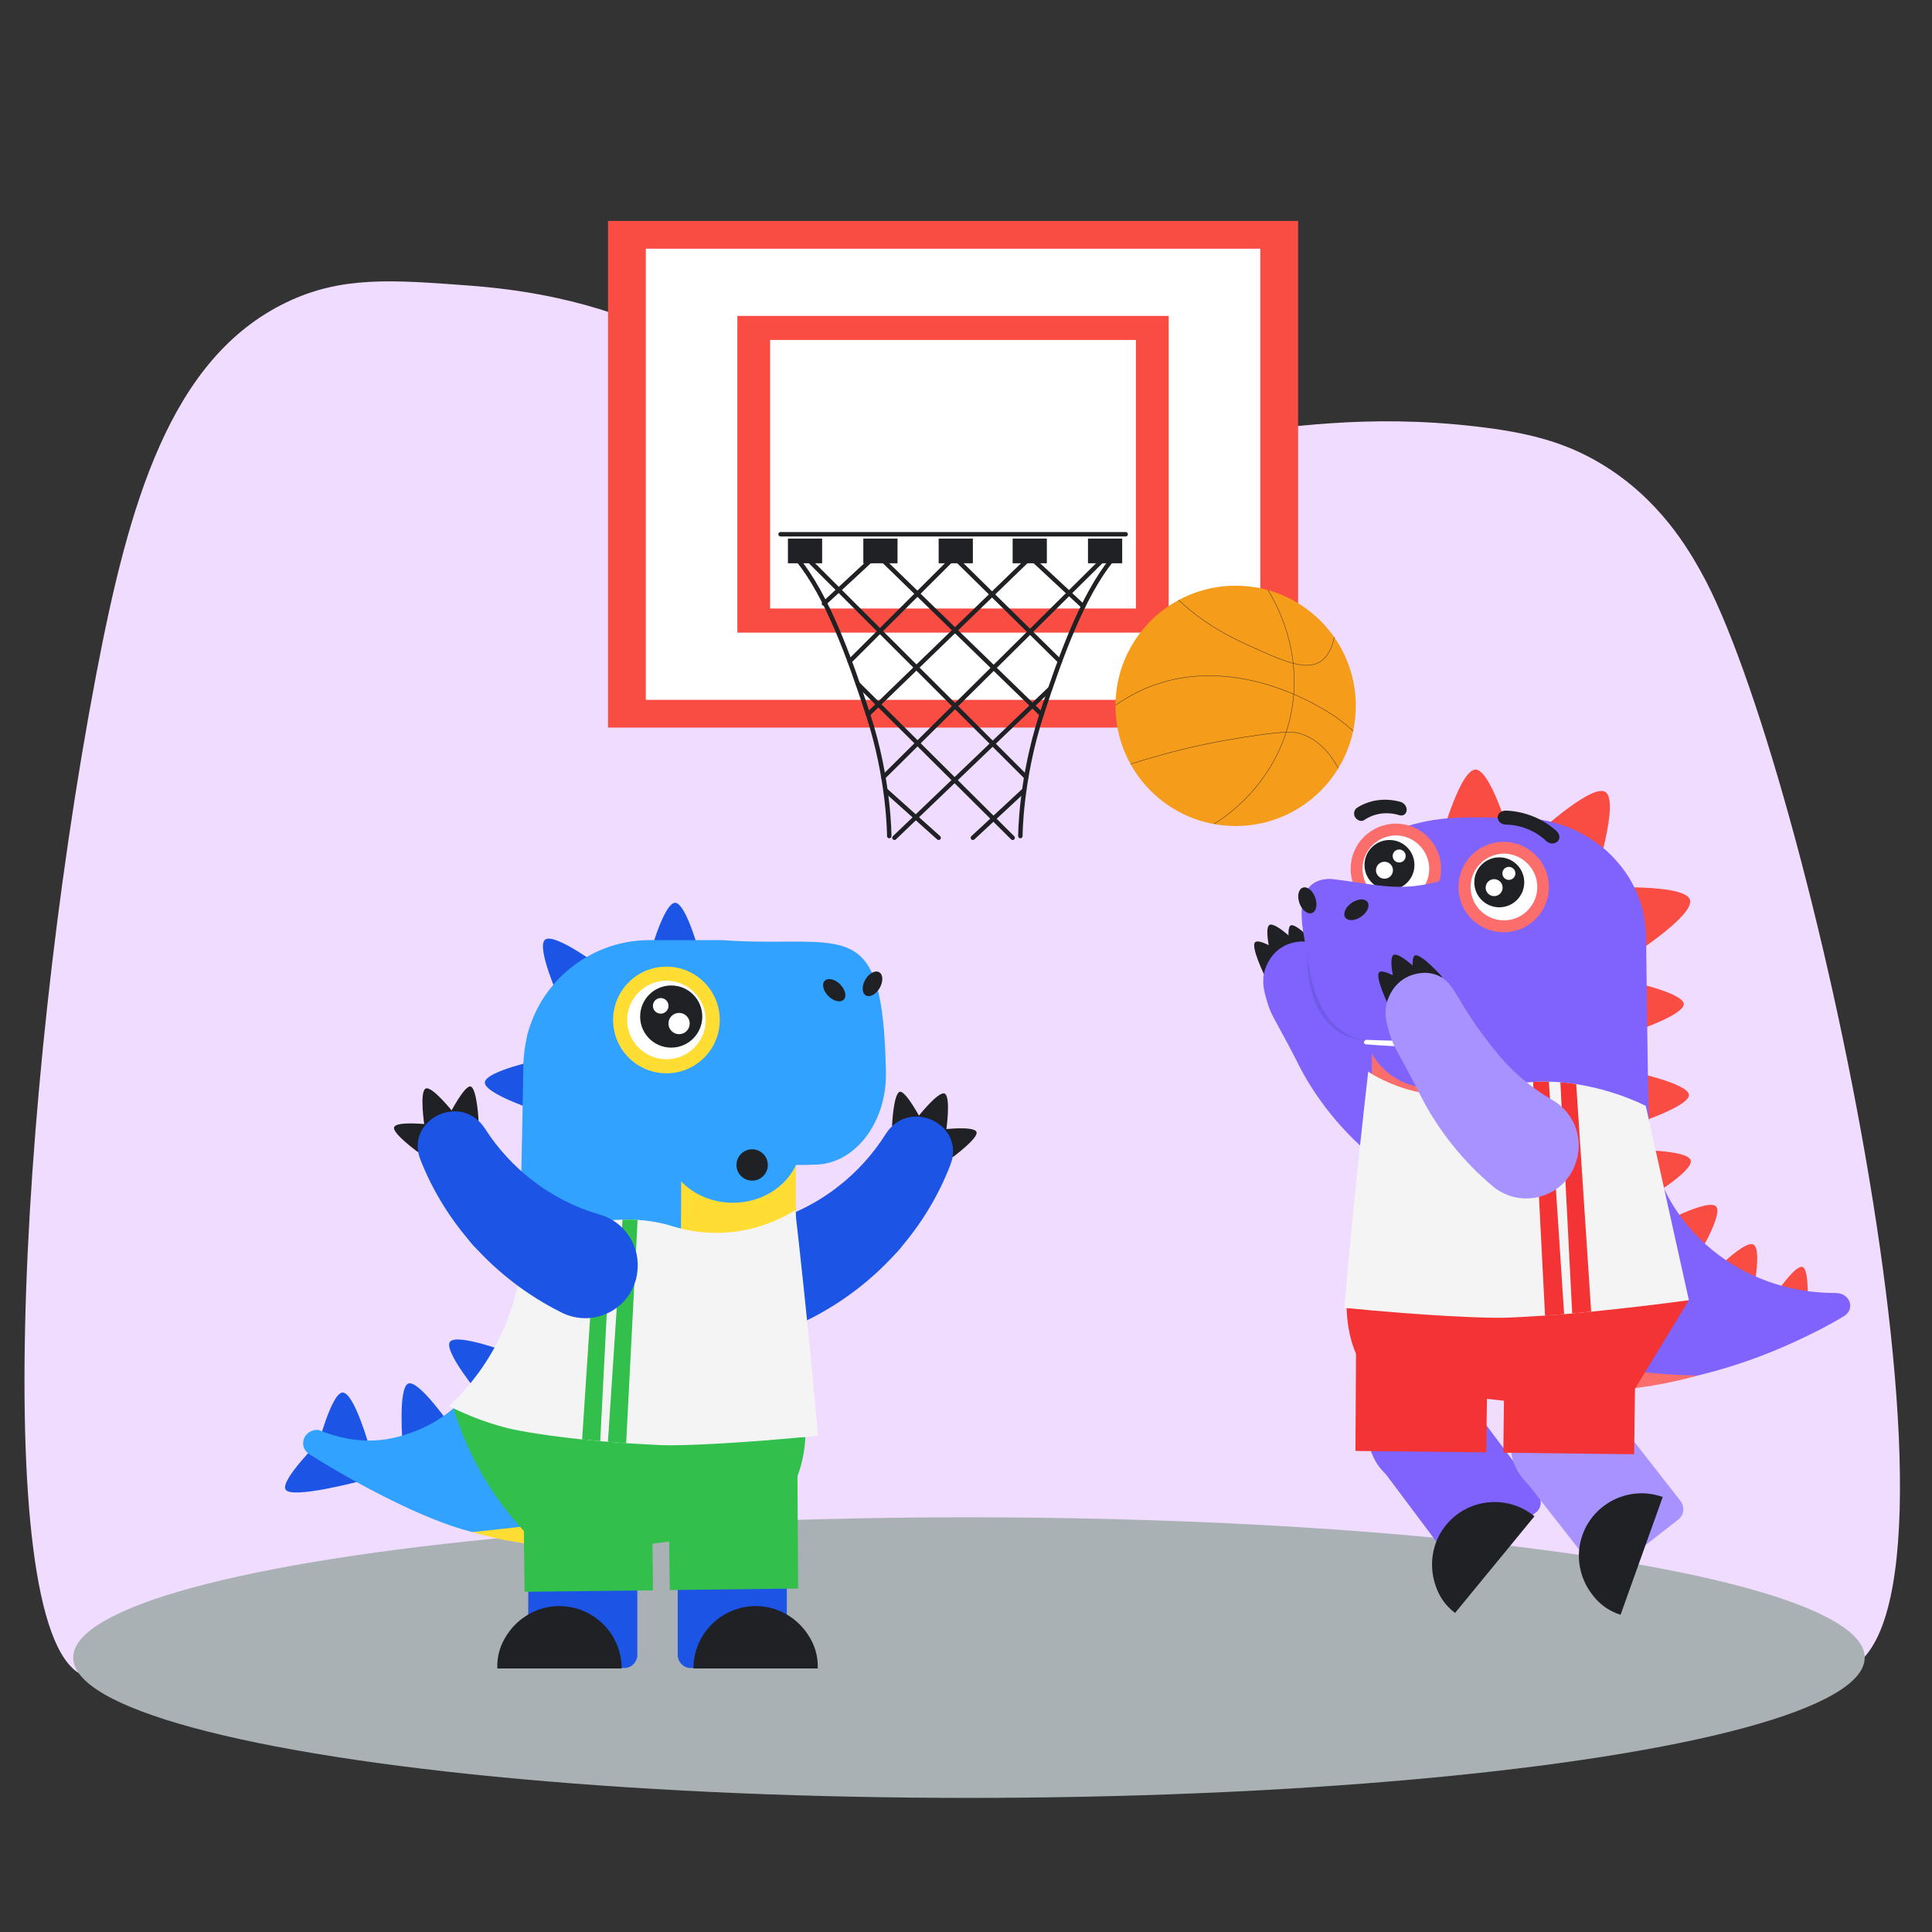 <?xml version="1.0" encoding="utf-8"?>
<!-- Generator: Adobe Illustrator 24.2.0, SVG Export Plug-In . SVG Version: 6.00 Build 0)  -->
<svg version="1.1" id="Слой_1" xmlns="http://www.w3.org/2000/svg" xmlns:xlink="http://www.w3.org/1999/xlink" x="0px" y="0px"
	 viewBox="0 0 5669.3 5669.3" style="enable-background:new 0 0 5669.3 5669.3;" xml:space="preserve">
<rect x="0" y="0" width="5669.3" height="5669.3" fill="#333333" stroke="none"/>
<style type="text/css">
	.st0{fill-rule:evenodd;clip-rule:evenodd;fill:#F0DCFF;}
	.st1{fill:#A9B1B5;}
	.st2{fill:#F94C43;}
	.st3{fill:#FFFFFF;}
	.st4{fill:none;stroke:#202124;stroke-width:13;stroke-linecap:round;stroke-linejoin:round;}
	.st5{fill:#202124;}
	.st6{fill:#8063FC;}
	.st7{fill-rule:evenodd;clip-rule:evenodd;fill:#F94C43;}
	.st8{fill-rule:evenodd;clip-rule:evenodd;fill:#8063FC;}
	.st9{fill:#FC6E6B;}
	.st10{fill-rule:evenodd;clip-rule:evenodd;fill:#FC6E6B;}
	.st11{fill-rule:evenodd;clip-rule:evenodd;fill:#202124;}
	.st12{fill-rule:evenodd;clip-rule:evenodd;fill:#FFFFFF;}
	.st13{fill-rule:evenodd;clip-rule:evenodd;fill:#A792FF;}
	.st14{fill-rule:evenodd;clip-rule:evenodd;fill:#F33334;}
	.st15{fill-rule:evenodd;clip-rule:evenodd;fill:#F4F4F4;}
	.st16{fill:#F33334;}
	.st17{fill:#A792FF;}
	.st18{fill:#F59C1A;}
	.st19{fill:none;stroke:#1F2023;stroke-miterlimit:10;}
	.st20{fill:#6F5BE8;}
	.st21{fill-rule:evenodd;clip-rule:evenodd;fill:#1C55E5;}
	.st22{fill:#1C55E5;}
	.st23{fill-rule:evenodd;clip-rule:evenodd;fill:#31A2FF;}
	.st24{fill-rule:evenodd;clip-rule:evenodd;fill:#FFDD33;}
	.st25{fill:#FFDD33;}
	.st26{fill-rule:evenodd;clip-rule:evenodd;fill:#32BF4C;}
	.st27{fill:#32BF4C;}
</style>
<g>
	<path class="st0" d="M281.8,1981.9c95.5-502,216.5-931,559.8-1095.2c160.6-76.8,307.5-65.8,535.4-48.7
		c614.7,46.2,732.1,309.5,1349.5,411.7c422.7,70,849.5,26.4,849.5,26.4c195.5-20,429.1-62.8,758-24.3
		c143.5,16.8,254.8,43.1,365.1,109.5c172.6,103.9,256.6,253.4,292.1,316.4c310.3,552,867.5,3107.8,411.6,3228.3
		c-58.1,15.4-111.5-14.4-129.9-24.4c-512-277.9-1065.2-65.4-1974.4-38.8c-1462.1,42.7-2388.4-438-2912.1,19.2
		c-28.4,24.8-72.2,67.9-123.5,59.6C-34.1,4873.4,49,3205.2,281.8,1981.9z"/>
	<ellipse class="st1" cx="2843.3" cy="4864.1" rx="2628.5" ry="411.7"/>
	<g>
		<rect x="1784.2" y="648.3" class="st2" width="2025" height="1486.7"/>
		<rect x="1895.1" y="729.8" class="st3" width="1803.2" height="1323.9"/>
		<rect x="2163.7" y="927" class="st2" width="1265.8" height="929.4"/>
		<rect x="2259.9" y="997.6" class="st3" width="1073.4" height="788"/>
		<line class="st4" x1="2290.5" y1="1567.7" x2="3303.2" y2="1567.7"/>
		<rect x="2312.1" y="1580.4" class="st5" width="100.4" height="72.5"/>
		<rect x="2533.3" y="1580.4" class="st5" width="100.4" height="72.5"/>
		<rect x="2754.4" y="1580.4" class="st5" width="100.4" height="72.5"/>
		<rect x="2971.5" y="1580.4" class="st5" width="100.4" height="72.5"/>
		<rect x="3192.6" y="1580.4" class="st5" width="100.4" height="72.5"/>
		<path class="st4" d="M2609.4,2453.3c0,0,0.3-165.9-62.3-357c-56.8-174-120.5-347.4-205.8-453.6"/>
		<path class="st4" d="M2994.2,2453.3c0,0,0-165.9,62.3-357c56.8-174,120.5-347.4,205.8-453.6"/>
		<line class="st4" x1="2362.3" y1="1632.4" x2="3011.3" y2="2280.5"/>
		<line class="st4" x1="2570" y1="1623.6" x2="3056.4" y2="2096.3"/>
		<line class="st4" x1="3011.3" y1="1623.6" x2="3178.4" y2="1779.1"/>
		<line class="st4" x1="2517.3" y1="2007.1" x2="2971.5" y2="2458.4"/>
		<line class="st4" x1="2592.2" y1="2280.5" x2="3235.9" y2="1642.6"/>
		<line class="st4" x1="2624.6" y1="2458.4" x2="3081.6" y2="2020.7"/>
		<line class="st4" x1="2547.1" y1="2096.3" x2="3016.1" y2="1642.6"/>
		<line class="st4" x1="2854.8" y1="2458.4" x2="3005.5" y2="2318.6"/>
		<line class="st4" x1="2417.9" y1="1771.2" x2="2568.7" y2="1631.5"/>
		<line class="st4" x1="2598.2" y1="2318.6" x2="2754.4" y2="2458.4"/>
		<polyline class="st4" points="2493.3,1940.4 2800,1634.9 3110.3,1940.4 		"/>
	</g>
	<g>
		<path class="st5" d="M3787.2,2715.7c17.8-8.5,81.3,63.2,81.3,63.2l-77.8,39.7C3790.7,2818.7,3771.2,2724.6,3787.2,2715.7z"/>
	</g>
	<g>
		<path class="st5" d="M3725,2714.2c18-10.8,90.4,62.1,90.4,62.1l-80.9,47.9C3734.3,2824.4,3707,2726.2,3725,2714.2z"/>
	</g>
	<g>
		<path class="st5" d="M3683.3,2764.7c15-13.3,94.1,41.3,94.1,41.3l-66.4,57C3711,2863,3668.9,2777,3683.3,2764.7z"/>
	</g>
	<g>
		<g>
			<path class="st6" d="M4027.3,2989.5L3816,3135.1c50.8,94.8,120,181,205,252.7c79.6,66.9,199.9,37.9,240.2-56.6
				c0.4-1.2,0.8-2.4,1.3-3.6c29.6-72.1,1.3-155-66.5-192.9C4132.5,3098.4,4074.9,3049.3,4027.3,2989.5z"/>
		</g>
		<path class="st6" d="M4037.1,3001.4c-51.7-62.2-86.7-115.7-110-155c-20-33.7-35.9-64.6-71.5-77.8c-40.4-14.9-78.7,3-84.1,5.7
			c-41.6,20.2-56,59.4-59.9,72.6c-10.4,34.4-1.9,63.5,6.9,93.2c8.3,28.3,18.6,46,32.8,71.8c15.7,28.4,38.1,70,64.9,123.2
			C3889.7,3090.6,3963.4,3045.9,4037.1,3001.4z"/>
	</g>
	<g id="horns_Voobr_1_">
		<g>
			<path class="st7" d="M4941,2946c-2.7-34-168-68.3-168-68.3l8.2,154.2C4781.3,3031.9,4942.3,2980,4941,2946z"/>
		</g>
		<g>
			<path class="st7" d="M4959,2640.2c-15.3-48.1-258.4-34.8-258.4-34.8l66.7,212.5C4767.4,2817.9,4974.4,2688.5,4959,2640.2z"/>
		</g>
		<g>
			<path class="st7" d="M4956.1,3212.8c-2.7-34-167.9-68.3-167.9-68.3l8.2,154.2C4796.4,3298.7,4957.5,3246.9,4956.1,3212.8z"/>
		</g>
		<g>
			<path class="st7" d="M4961.3,3404.8c-10.1-32.8-178.7-30.3-178.7-30.3l41.4,148.8C4824,3523.3,4970,3437.9,4961.3,3404.8z"/>
		</g>
		<g>
			<path class="st7" d="M5035.8,3540.1c-24.1-24.3-172.4,55.9-172.4,55.9l105.5,112.7C4968.8,3708.7,5058.8,3565.3,5035.8,3540.1z"
				/>
		</g>
		<g>
			<path class="st7" d="M4443.9,2497.6c0,0-63.8-237.4-113.8-239.4c-49.9,0-111.7,239.4-111.7,239.4H4443.9L4443.9,2497.6z"/>
		</g>
		<g>
			<path class="st7" d="M4679.1,2582.4c0,0,74.3-231.8,31.8-258.5c-42.5-26.8-219.2,139.7-219.2,139.7L4679.1,2582.4L4679.1,2582.4z
				"/>
		</g>
		<g>
			<path class="st7" d="M5145.2,3652c-29.8-15-144.4,108.8-144.4,108.8l135.6,71.7C5136.4,3832.5,5174.9,3666.9,5145.2,3652z"/>
		</g>
		<g>
			<path class="st7" d="M5289.5,3717.8c-22.3-7.5-85.5,88.3-85.5,88.3l99.4,33.5C5303.5,3839.5,5310.8,3725.3,5289.5,3717.8z"/>
		</g>
	</g>
	<g id="body_Voobr_1_">
		<path class="st8" d="M5410.7,3862.3c34-20.6,19.1-68.1-24.6-68.1h-1.5c-277.1,0-504.9-191.4-543.2-441.9
			c-5.5-39.9-10.9-598.6-10.9-598.6c0-8.9,0-17.9-1.5-26.9c-1.5-17.9-4.1-36.1-8.2-52.7c-1.5-8.9-4.1-17.9-6.8-25.8
			c-15-45-38.2-86-69.6-120.8c-12.3-14.1-25.9-28.2-40.9-39.9c-65.5-53.9-151.5-87.4-245.7-87.4c-123,0-214.8-11.7-331.3,24.8
			c-8.2,1.4-16.4,5.1-24.6,7.7c-184.4,72.3-78.6,424.1-75.5,584c0,0,0,323.8,0,383.6c0,72.5-4.3,144.3-3.6,217
			c1.3,147.6,51.1,288.5,181.1,369.6c153.6,95.8,372.6,99.6,547.7,86c188.3-14.5,373-66.3,542.8-148.7
			C5334.2,3905.5,5373.2,3885,5410.7,3862.3z"/>
	</g>
	<g id="blepharon_x5F_front_Voobr_2_">
		<circle class="st9" cx="4096.1" cy="2549.6" r="132.7"/>
	</g>
	<g id="eye_x5F_front_Voobr_2_">
		<path class="st3" d="M4096.1,2647.3c-54.3,0-97.9-44.4-97.9-97.9c0-53.4,44.4-97.9,97.9-97.9c53.2,0,97.9,44.4,97.9,97.9
			C4194,2602.9,4150.4,2647.3,4096.1,2647.3z"/>
	</g>
	<g>
		<circle class="st5" cx="4077.3" cy="2538.2" r="73.3"/>
	</g>
	<g>
		<circle class="st3" cx="4062.6" cy="2553.6" r="24.9"/>
	</g>
	<g>
		<circle class="st3" cx="4105.8" cy="2511.9" r="19.1"/>
	</g>
	<g id="belly_Voobr_1_">
		<path class="st10" d="M4983,4036.2c-1.5,0-1.5,0-1.5,0c-230.5,65.9-489.1,61.5-717.4-5.9c-80.3-23.8-162.4-74.2-214.6-141
			c-91.6-117.2-81.8-277.9-61-416.5c10.4-68.8,24.7-137,36.4-205.5l1.5-254.9c129.7-2.5,244.2-21.7,338.5-55.2l2.7,671
			c0,3.8,0,7.7,0,11.6c0,116.9,57.3,222.2,147.4,290.2c0,1.4,1.5,1.4,1.5,1.4c1.5,0,1.5,0,1.5,0c40.9,29.6,87.4,50.1,136.5,64.3
			C4718.2,4011.8,4832.9,4034.9,4983,4036.2z"/>
	</g>
	<g id="jaw_Voobr_1_">
		<ellipse class="st8" cx="4204.9" cy="3010.9" rx="199.3" ry="182.9"/>
	</g>
	<g id="nose_Voobr_1_">
		<path class="st8" d="M4380.3,2979.4c0,0,39.4-87.2-12.6-149.9c-77.8-94-128-248.6-127.2-248.6c-131.6,40.8-201.4,13.4-336.6-1.9
			c-135.3,0-72.5,196.3-51.3,278.2c0,108,73.7,194.9,165.1,194.9C4127,3058.3,4237,3022.9,4380.3,2979.4L4380.3,2979.4z"/>
	</g>
	<g id="nostril_Voobr_1_">
		<g>
			
				<ellipse transform="matrix(0.94 -0.34 0.34 0.94 -669.909 1463.253)" class="st11" cx="3838.1" cy="2642.2" rx="24.6" ry="39.6"/>
		</g>
		<g>
			
				<ellipse transform="matrix(0.82 -0.572 0.572 0.82 -811.932 2757.191)" class="st11" cx="3981.3" cy="2670.5" rx="39.7" ry="24.6"/>
		</g>
	</g>
	<g id="teeth_Voobr_1_">
		<g>
			<polygon class="st12" points="4237.9,3115.2 4271.7,3061 4195.6,3066.3 			"/>
		</g>
		<g>
			<polygon class="st12" points="4302.3,3106.9 4325.7,3048.6 4256.7,3063.5 			"/>
		</g>
	</g>
	<g id="lips_Voobr_1_">
		<path class="st12" d="M4009.7,3051.3c-2.4-0.4-5.2,1.6-7.2,6.2c-0.5,3.6,1.6,6.3,5.2,6.9c53,4.5,119.9,8.1,173.7,7.8
			s106.7-3.1,160.7-13l0,0c7.7-1.3,11-6.8,9.6-14.3s-8.3-11-14.7-9.5l0,0c-50.5,11.7-102.3,15.9-155.2,18.7
			C4129,3055.7,4061.9,3053.3,4009.7,3051.3L4009.7,3051.3z"/>
	</g>
	<g id="brow_x5F_back_Voobr_2_">
		<path class="st11" d="M4003.3,2406.3c-7.8,5.4-19,2.2-25.9-6.8l0,0c-6.8-9-4.7-23.2,5.4-29.6c36.9-23.2,81.8-29.3,126.6-16.9
			c12.4,3.3,20.4,16.4,18.1,26.7l0,0c-2.1,10.3-11.1,15.4-21.1,12.5C4070.3,2381.1,4033.4,2385.9,4003.3,2406.3L4003.3,2406.3z"/>
	</g>
	<g id="brow_x5F_front_Voobr_2_">
		<path class="st11" d="M4569.4,2470.2L4569.4,2470.2c9.2-7,8.6-22.2-2.3-32c-40.3-36.1-92.5-57.3-147.3-59.5
			c-15-0.7-26.2,10.1-25,21.2l0,0c1.3,11.2,11,19.5,23.4,19.8c44,0.7,87.1,17.7,119.9,48.8
			C4546.6,2476.6,4560.2,2477.2,4569.4,2470.2z"/>
	</g>
	<g id="blepharon_x5F_front_Voobr_1_">
		
			<ellipse transform="matrix(0.707 -0.707 0.707 0.707 -547.898 3882.876)" class="st9" cx="4413.1" cy="2602.8" rx="132.7" ry="132.7"/>
	</g>
	<g id="eye_x5F_front_Voobr_1_">
		<path class="st3" d="M4413.2,2700.7c-54.3,0-97.9-44.4-97.9-97.9c0-53.3,44.4-97.9,97.9-97.9c53.2,0,97.9,44.4,97.9,97.9
			C4511.1,2656.2,4467.5,2700.7,4413.2,2700.7z"/>
	</g>
	<g>
		<ellipse class="st5" cx="4399.5" cy="2589.1" rx="73.3" ry="73.3"/>
	</g>
	<g>
		<circle class="st3" cx="4384.4" cy="2604.7" r="24.9"/>
	</g>
	<g>
		<circle class="st3" cx="4427.7" cy="2562.9" r="19.1"/>
	</g>
	<g>
		<path class="st8" d="M4338.6,3967.3c0.2-88.6-72-161.2-160.9-161.4c-88.6-0.2-161.2,72-161.4,160.9l-0.5,242.2l322.1,0.6
			L4338.6,3967.3L4338.6,3967.3z"/>
	</g>
	<g>
		<path class="st8" d="M4037,4286.5l241.9,322.7l227.2-170.3c16.5-12.3,19.7-35.2,8.5-52.4l-219.8-293.3L4037,4286.5L4037,4286.5
			L4037,4286.5z"/>
	</g>
	<g>
		<path class="st11" d="M4269.7,4733.1l233-283.7c-79.1-64.9-195.1-52.6-259.2,25.4c-40.8,49.6-50.8,115.4-32.5,172.9
			C4220.8,4680.7,4239.2,4709.9,4269.7,4733.1z"/>
	</g>
	<g>
		<circle class="st8" cx="4176.1" cy="4207.6" r="161.1"/>
	</g>
	<g>
		<path class="st13" d="M4755.2,3996c0.4-88.7-71.5-161.4-160.2-162c-88.7-0.4-161.4,71.5-162,160.2l-1.3,242.2l322.1,1.7
			L4755.2,3996L4755.2,3996z"/>
	</g>
	<g>
		<path class="st13" d="M4453.1,4315.6l248.2,317.9l223.8-174.8c16.2-12.7,18.9-35.6,7.5-52.5L4707,4117.4L4453.1,4315.6z"/>
	</g>
	<g>
		<path class="st11" d="M4755.4,4738.5l123.7-345.7c-96.4-34.5-201.5,16.3-235.5,111.4c-21.6,60.5-8.8,125.9,27.8,173.7
			C4691.8,4705.6,4718.9,4726.8,4755.4,4738.5z"/>
	</g>
	<g>
		<circle class="st13" cx="4593.5" cy="4236.9" r="161.1"/>
	</g>
	<path class="st14" d="M3951.4,3838.4c2.6,64.6,17.2,151.4,80,206.6c68.9,60.5,160.2,47.9,267,54.7c103.9,6.6,254.4,24.2,438.4,75.2
		c73-119.8,146.1-239.6,219-359.3C4621,3822.9,4286.2,3830.7,3951.4,3838.4z"/>
	<path class="st15" d="M4955.9,3815.3c-93.8,12.7-189.4,24-286.8,33.7c-18.6,1.8-37.1,3.6-55.6,5.3c-7.8,0.8-15.6,1.4-23.7,2
		c-18,1.5-36.7,2.9-56,4.2c-44.9,3.1-100.4,5.7-110.9,6.1c-59.6,2.3-238.3-5.2-478.1-28.9c6.3-71.9,12.9-143.7,19.8-215.5
		c15.3-159.4,32.1-318.5,50.3-477.7c0,0,162.7,116.6,376.5,49.9c34.8-10.8,70.9-17.3,107.3-19.4c15.6-1.1,31-1.3,46.3-0.9
		c11.4,0.2,22.7,0.9,33.7,1.7c15.9,1.3,31.4,3.1,46.5,5.5c70.8,11.1,139.7,32.5,204.2,63.7
		C4871.6,3435.2,4913.8,3625.3,4955.9,3815.3z"/>
	<path class="st16" d="M4669.1,3848.9c-17.8,1.8-36.4,3.6-55.6,5.3l-34.7-678.4c15.9,1.3,31.4,3.1,46.5,5.5l0,0L4669.1,3848.9z"/>
	<path class="st16" d="M4589.8,3856.3c-18,1.5-36.7,2.9-56,4.2l-35.1-685.5c15.6-1.1,31-1.3,46.3-0.9L4589.8,3856.3z"/>
	<g>
		<g>
			<path class="st5" d="M4151.4,2804c17.8-8.4,81.2,63.3,81.2,63.3l-77.7,39.7C4154.9,2906.9,4135.5,2812.8,4151.4,2804z"/>
		</g>
		<g>
			<path class="st5" d="M4089.1,2802.3c18.1-10.7,90.3,62.2,90.3,62.2l-81.1,47.9C4098.4,2912.5,4071.2,2814.2,4089.1,2802.3z"/>
		</g>
		<g>
			<path class="st5" d="M4047.5,2852.9c15.1-13.2,94,41.5,94,41.5l-66.5,57C4075,2951.2,4033,2865.1,4047.5,2852.9z"/>
		</g>
		<g>
			<g>
				<path class="st17" d="M4386.2,3081.8l-211.5,145.3c50.6,94.9,119.6,181.2,204.7,253.1c79.4,66.9,199.8,38.2,240.2-56.2
					c0.4-1.2,0.8-2.4,1.3-3.6c29.8-71.9,1.4-155.1-66.3-192.9C4491.2,3190.8,4433.6,3141.7,4386.2,3081.8z"/>
			</g>
			<path class="st17" d="M4395.9,3093.7c-51.6-62.4-86.6-115.9-109.7-155.2c-20-33.8-35.8-64.7-71.4-77.9
				c-40.3-14.9-78.7,3-84.2,5.7c-41.7,20.1-56.1,59.2-60,72.4c-10.4,34.3-2,63.4,6.7,93.2c8.2,28.3,18.5,46.1,32.7,71.8
				c15.5,28.4,38.1,70,64.8,123.3C4248.5,3182.7,4322.2,3138.1,4395.9,3093.7z"/>
		</g>
	</g>
	<g>
		<circle class="st18" cx="3625.9" cy="2071.3" r="352.6"/>
		<path class="st19" d="M3720.6,1731.5c16.9,26.9,114,185.8,62,388.2c-48.1,187.8-190.3,279.9-220.6,298.4"/>
		<path class="st19" d="M3273.4,2069.5c45.1-31.5,84.4-48.7,109-57.6c267.2-98.4,525.3,83.3,542.2,95.6
			c21.7,15.9,37.9,29.8,46.4,37.4"/>
		<path class="st19" d="M3458.3,1761c21.7,20,50,43.8,85.4,67.4c17.9,12.1,54.6,35.6,112.5,62c110,50,174.3,79.2,218.3,51
			c11.3-7.5,31.5-25.1,40.8-71.8"/>
		<path class="st19" d="M3317.3,2242c65.4-20.5,121-35.3,162.2-45.4c12.8-3.1,93.8-22.6,205.5-38.5c94.3-13.6,115.5-10.7,135.5-3.8
			c57.9,20.3,90.9,70.7,106.6,100.4"/>
	</g>
	<polygon class="st14" points="4413.3,4104.6 4411.4,4262.8 4795.3,4267.4 4798,4050.7 	"/>
	<path class="st14" d="M3979.5,3909c-0.7,116.2-1.4,232.4-2.1,348.6l383.9,4.3l2.7-215.8C4235.9,4000.4,4107.7,3954.7,3979.5,3909z"
		/>
	<path class="st20" d="M3835.1,2789.4c0,0,9.6,235.7,163.2,261.4C3998.3,3050.7,3832.6,3053,3835.1,2789.4z"/>
	<g id="horns_x5F_tail_Resh_2_">
		<g>
			<path class="st21" d="M1320.3,3937.5c19.8-26.6,176.7,32.6,176.7,32.6l-88.8,123.9C1408.2,4094,1300.6,3964.1,1320.3,3937.5z"/>
		</g>
		<g>
			<path class="st21" d="M838,4370.9c16.9,29.8,226.2-26.5,226.2-26.5l-122.5-119.1C941.7,4225.2,822.1,4342,838,4370.9z"/>
		</g>
		<g>
			<path class="st21" d="M1198.6,4059.8c31.4-10.6,126.6,127.5,126.6,127.5l-143.6,51.2C1181.6,4238.5,1167.3,4070.4,1198.6,4059.8z
				"/>
		</g>
		<g>
			<path class="st21" d="M1005.3,4086.3c34.3-0.3,79,161,79,161l-153.1,1.7C931.2,4249,972.3,4087,1005.3,4086.3z"/>
		</g>
	</g>
	<g id="leg_x5F_back_Resh_3_">
		<g>
			<path class="st21" d="M2308.7,4527.2c0.5,0-0.5-20.4,0-20.4v-253.5c0-88.2-71.9-160-160-160s-160,71.9-160,160v273.9
				C2094.9,4527.2,2202.5,4527.2,2308.7,4527.2z"/>
		</g>
		<g>
			<path class="st21" d="M1988.7,4527.2v330.9c1.3,20.4,17.6,36.6,38,36.6h282.1v-387.9c-0.5,0-0.9,20.4-1.4,20.4
				C2201.1,4527.2,2094.9,4527.2,1988.7,4527.2z"/>
		</g>
		<g>
			<path class="st11" d="M2371.1,4797c19,28.5,29.8,61,28.5,99h-364.8c0-101.7,82.7-183.1,183.1-183.1
				C2281.6,4712.9,2338.6,4746.9,2371.1,4797L2371.1,4797z"/>
		</g>
		<g>
			<circle class="st22" cx="2148.7" cy="4527.2" r="160"/>
		</g>
	</g>
	<g id="hand_x5F_back_Resh_3_">
		<g>
			<path class="st5" d="M2703.2,3285.8l-85.6,18.5c0,0,3.9-95.9,23-100.6C2658.5,3200.5,2703.2,3285.8,2703.2,3285.8z"/>
		</g>
		<g>
			<path class="st5" d="M2776.3,3319.7l-86.5-37.6c0,0,63-81.5,82.2-73.1C2791.3,3218.6,2776.3,3319.7,2776.3,3319.7z"/>
		</g>
		<g>
			<path class="st5" d="M2795.1,3396.1l-32.5-81.5c0,0,95.5-11.8,102.8,7C2872.6,3339.2,2795.1,3396.1,2795.1,3396.1z"/>
		</g>
		<g>
			<path class="st22" d="M2264.8,3582.4c-74.8,21.3-121.6,95.7-109.2,172.9c0.1,1.3,0.3,2.6,0.4,3.9
				c17.7,101.4,128.4,157.3,221.4,110.5c99.6-50.5,186.8-118.7,258.2-199.7l-172.7-190.7C2402.8,3526.7,2335.4,3561.4,2264.8,3582.4
				z"/>
		</g>
		<g>
			<path class="st22" d="M2788.5,3419.1c47.1-119-120-200.1-189.2-91.8c-37.8,60-84.3,110.7-136.4,151.9l172.7,190.7
				C2700.9,3595.9,2752.9,3511.1,2788.5,3419.1z"/>
		</g>
		<g>
			<circle class="st22" cx="2540.1" cy="3583.2" r="129.3"/>
		</g>
	</g>
	<g id="horns_x5F_head_Resh_4_">
		<g>
			<path class="st21" d="M1599.5,2757.4c27.1-21.7,161.4,78.7,161.4,78.7l-119.4,96.3C1641.6,2932.3,1572.4,2779.1,1599.5,2757.4z"
				/>
		</g>
		<g>
			<path class="st21" d="M1581.4,3261.6c0,0-160-51.5-158.7-85.4c2.7-33.9,166.8-67.8,166.8-67.8L1581.4,3261.6L1581.4,3261.6z"/>
		</g>
		<g>
			<path class="st21" d="M1980.8,2649.1c33.9,0,76,162.7,76,162.7h-153.2C1903.5,2811.9,1946.9,2650.5,1980.8,2649.1z"/>
		</g>
	</g>
	<g id="body_Resh_4_">
		<path class="st23" d="M932.5,4195.8h1.4c121.6,49.6,214.3,34.4,299.9-2.4c159.8-68.7,261.7-251.4,286.4-423.6
			c5.4-42,15.5-638.1,15.5-638.1c0-9.5,0-19,1.4-28.5c1.3-19,4.1-38,8.1-55.6c1.4-9.5,4.1-19,6.8-27.1c14.9-47.5,38-90.9,69.2-127.5
			c12.2-15,25.8-29.9,40.7-42.1c65.1-57,150.5-92.2,244.1-92.2h200.7c9.5,0,17.6,0,27.1,1.4c17.6,2.7,35.3,5.4,51.5,10.9
			c8.1,1.3,16.2,5.4,24.4,8.1c32.6,13.5,61,32.5,85.4,55.6c48.8,47.5,34.6,1077.5,34.6,1077.5c0,157.5,19,328.3-94.6,455.3
			c-68.2,76.2-164.9,121.5-263.9,141.9c-186.4,38.5-379.9,34.9-565-8.7c-8.1-2.7-27.1-6.8-27.1-6.8
			c-131.5-33.9-321.9-132.8-471.1-226.4C874.2,4246,889.1,4195.8,932.5,4195.8z"/>
	</g>
	<g id="belly_Resh_4_">
		<path class="st24" d="M1386.3,4495.6c189.3,57.5,405,55.1,597.1,14c196.2-42,352.2-181,352.2-393.7c0-4.1,0-8.1,0-12.2v-13.6
			v-678.9c-128.8-2.7-242.7-23.1-336.3-58.3l-2.7,711.5c0,4.1,0,8.1,0,12.2c0,123.4-57,234.6-146.5,306.5c0,1.4-1.4,1.4-1.4,1.4
			c-1.4,0-1.4,0-1.4,0c-40.7,31.2-86.8,52.9-135.6,67.8C1648,4469.8,1386.3,4495.6,1386.3,4495.6z"/>
	</g>
	<g id="jaw_Resh_4_">
		<ellipse class="st23" cx="2150.7" cy="3347.7" rx="201.1" ry="181.7"/>
	</g>
	<g id="nose_Resh_5_">
		<path class="st23" d="M2124.9,2759.3c356.3,23.6,465.3-86.2,474.8,386.7c3,150.3-93.5,271.5-209.5,271.5
			c-138.6,9-291.1-38.6-473-99.1C1917.2,3318.3,2126.6,2759.4,2124.9,2759.3z"/>
	</g>
	<g id="nostril_Resh_2_">
		<g>
			
				<ellipse transform="matrix(0.707 -0.707 0.707 0.707 -1337.489 2582.494)" class="st11" cx="2448.6" cy="2905.7" rx="24.4" ry="39.3"/>
		</g>
		<g>
			
				<ellipse transform="matrix(0.5 -0.866 0.866 0.5 -1219.962 3660.794)" class="st11" cx="2560.4" cy="2886.9" rx="39.3" ry="24.4"/>
		</g>
	</g>
	<g id="blepharon_Resh_5_">
		<circle class="st25" cx="1955.6" cy="2993" r="156.5"/>
	</g>
	<g id="eye_Resh_4_">
		<path class="st3" d="M1840.3,2993c0-62.9,52.4-115.3,115.3-115.3c62.9,0,115.3,52.4,115.3,115.3s-51.2,115.3-115.3,115.3
			S1840.3,3055.9,1840.3,2993z"/>
	</g>
	<g id="leg_x5F_front_Resh_3_">
		<g>
			<path class="st21" d="M1550.2,4527.2c-0.5,0,0.5-20.4,0-20.4v-190.2c0-88.2,71.9-160,160-160c88.2,0,160,71.9,160,160v210.6
				C1764.1,4527.2,1656.5,4527.2,1550.2,4527.2z"/>
		</g>
		<g>
			<path class="st21" d="M1870.2,4527.2v330.9c-1.3,20.4-17.6,36.6-38,36.6h-282.1v-387.9c0.5,0,0.9,20.4,1.4,20.4
				C1657.8,4527.2,1764.1,4527.2,1870.2,4527.2z"/>
		</g>
		<g>
			<path class="st11" d="M1487.8,4797c-19,28.5-29.8,61-28.5,99h364.8c0-101.7-82.7-183.1-183.1-183.1
				C1577.3,4712.9,1520.4,4746.9,1487.8,4797L1487.8,4797z"/>
		</g>
		<g>
			<circle class="st22" cx="1710.3" cy="4527.2" r="160"/>
		</g>
	</g>
	<g>
		<g>
			<circle class="st5" cx="1969.6" cy="2983" r="91.2"/>
		</g>
		<g>
			<circle class="st3" cx="1992.7" cy="3003.5" r="31.2"/>
		</g>
		<g>
			<circle class="st3" cx="1938.8" cy="2951.6" r="22.9"/>
		</g>
	</g>
	<path class="st26" d="M1330.8,4132.7c18.9,62.4,51.5,146.3,109.4,235.4c51.6,79.4,107.3,138.3,152.4,179.3
		c176-0.5,321.3-15.8,427.7-31.4c151.8-22.2,215-43.7,264.6-96.1c63.1-66.6,75.9-153.1,78.5-202.8c-149.4,4.5-314.6,2.3-492.9-11.3
		C1671.9,4190.8,1491.1,4164.1,1330.8,4132.7z"/>
	<polygon class="st26" points="1536.8,4458.4 1539.4,4671.1 1916.2,4666.6 1914.4,4511.4 	"/>
	<path class="st26" d="M1962.6,4454l2.7,211.8l376.8-4.3c-0.7-114-1.4-228.1-2.1-342.1C2214.2,4364.2,2088.4,4409.1,1962.6,4454z"/>
	<path class="st15" d="M1535.6,3635.8c107.1-28.1,187.3-45.7,214.6-49.9c23.2-3.6,44.4-5.3,44.4-5.3c10.5-0.8,21.2-1.5,32.2-1.7
		c14.6-0.4,29.3-0.2,44.2,0.8c34.8,2,69.2,8.3,102.5,18.5c204.4,63.8,359.8-47.6,359.8-47.6c17.4,152.1,33.5,304.2,48.1,456.5
		c6.6,68.6,12.9,137.3,18.9,206c-229.1,22.6-399.9,29.8-456.9,27.6c-10-0.4-63-2.9-105.9-5.8c-18.4-1.2-36.2-2.6-53.5-4
		c-7.7-0.6-15.2-1.2-22.6-1.9c0,0-27.4-2.4-53.1-5.1c-143.9-14.9-214-32-214-32c-43.6-10.6-105.1-29.6-176.6-65.8
		c40.7-38.2,94.7-97.8,139-182.2C1522.7,3818.2,1534.2,3701,1535.6,3635.8z"/>
	<path class="st27" d="M1750.1,3585.9L1750.1,3585.9c14.4-2.3,29.2-4.1,44.4-5.3l-33.2,648.4c-18.4-1.7-36.1-3.3-53.1-5.1
		L1750.1,3585.9z"/>
	<path class="st27" d="M1826.8,3579c14.6-0.4,29.3-0.2,44.2,0.8l-33.6,655.2c-18.4-1.2-36.2-2.6-53.5-4L1826.8,3579z"/>
	<g id="hand_x5F_front_Resh_3_">
		<g>
			<path class="st5" d="M1380.6,3188.1c19.1,4.6,23.7,100.4,23.7,100.4l-85.7-17.9C1318.5,3270.6,1362.6,3184.9,1380.6,3188.1z"/>
		</g>
		<g>
			<path class="st5" d="M1249.2,3194.2c19.2-8.5,82.8,72.5,82.8,72.5l-86.2,38.3C1245.7,3304.9,1229.9,3204,1249.2,3194.2z"/>
		</g>
		<g>
			<path class="st5" d="M1156.6,3307.6c7.1-18.9,102.7-7.8,102.7-7.8l-31.9,81.7C1227.5,3381.5,1149.6,3325.2,1156.6,3307.6z"/>
		</g>
		<g>
			<path class="st22" d="M1560.3,3462.2l-171.3,192c71.9,80.4,159.6,148,259.6,197.7c93.3,46.1,203.7-10.6,220.6-112.1
				c0.1-1.3,0.3-2.6,0.4-3.9c11.8-77.2-35.5-151.3-110.5-172C1688.4,3543.4,1620.7,3509.2,1560.3,3462.2z"/>
		</g>
		<g>
			<path class="st22" d="M1389,3654.2l171.3-192c-52.4-40.8-99.3-91.1-137.5-150.9c-70-107.8-236.6-25.5-188.6,93.1
				C1270.5,3496.2,1323.2,3580.6,1389,3654.2z"/>
		</g>
		<g>
			
				<ellipse transform="matrix(0.707 -0.707 0.707 0.707 -2087.392 2093.904)" class="st22" cx="1483.9" cy="3566.7" rx="129.3" ry="129.3"/>
		</g>
	</g>
	<circle class="st11" cx="2207.1" cy="3418.5" r="46"/>
</g>
</svg>
